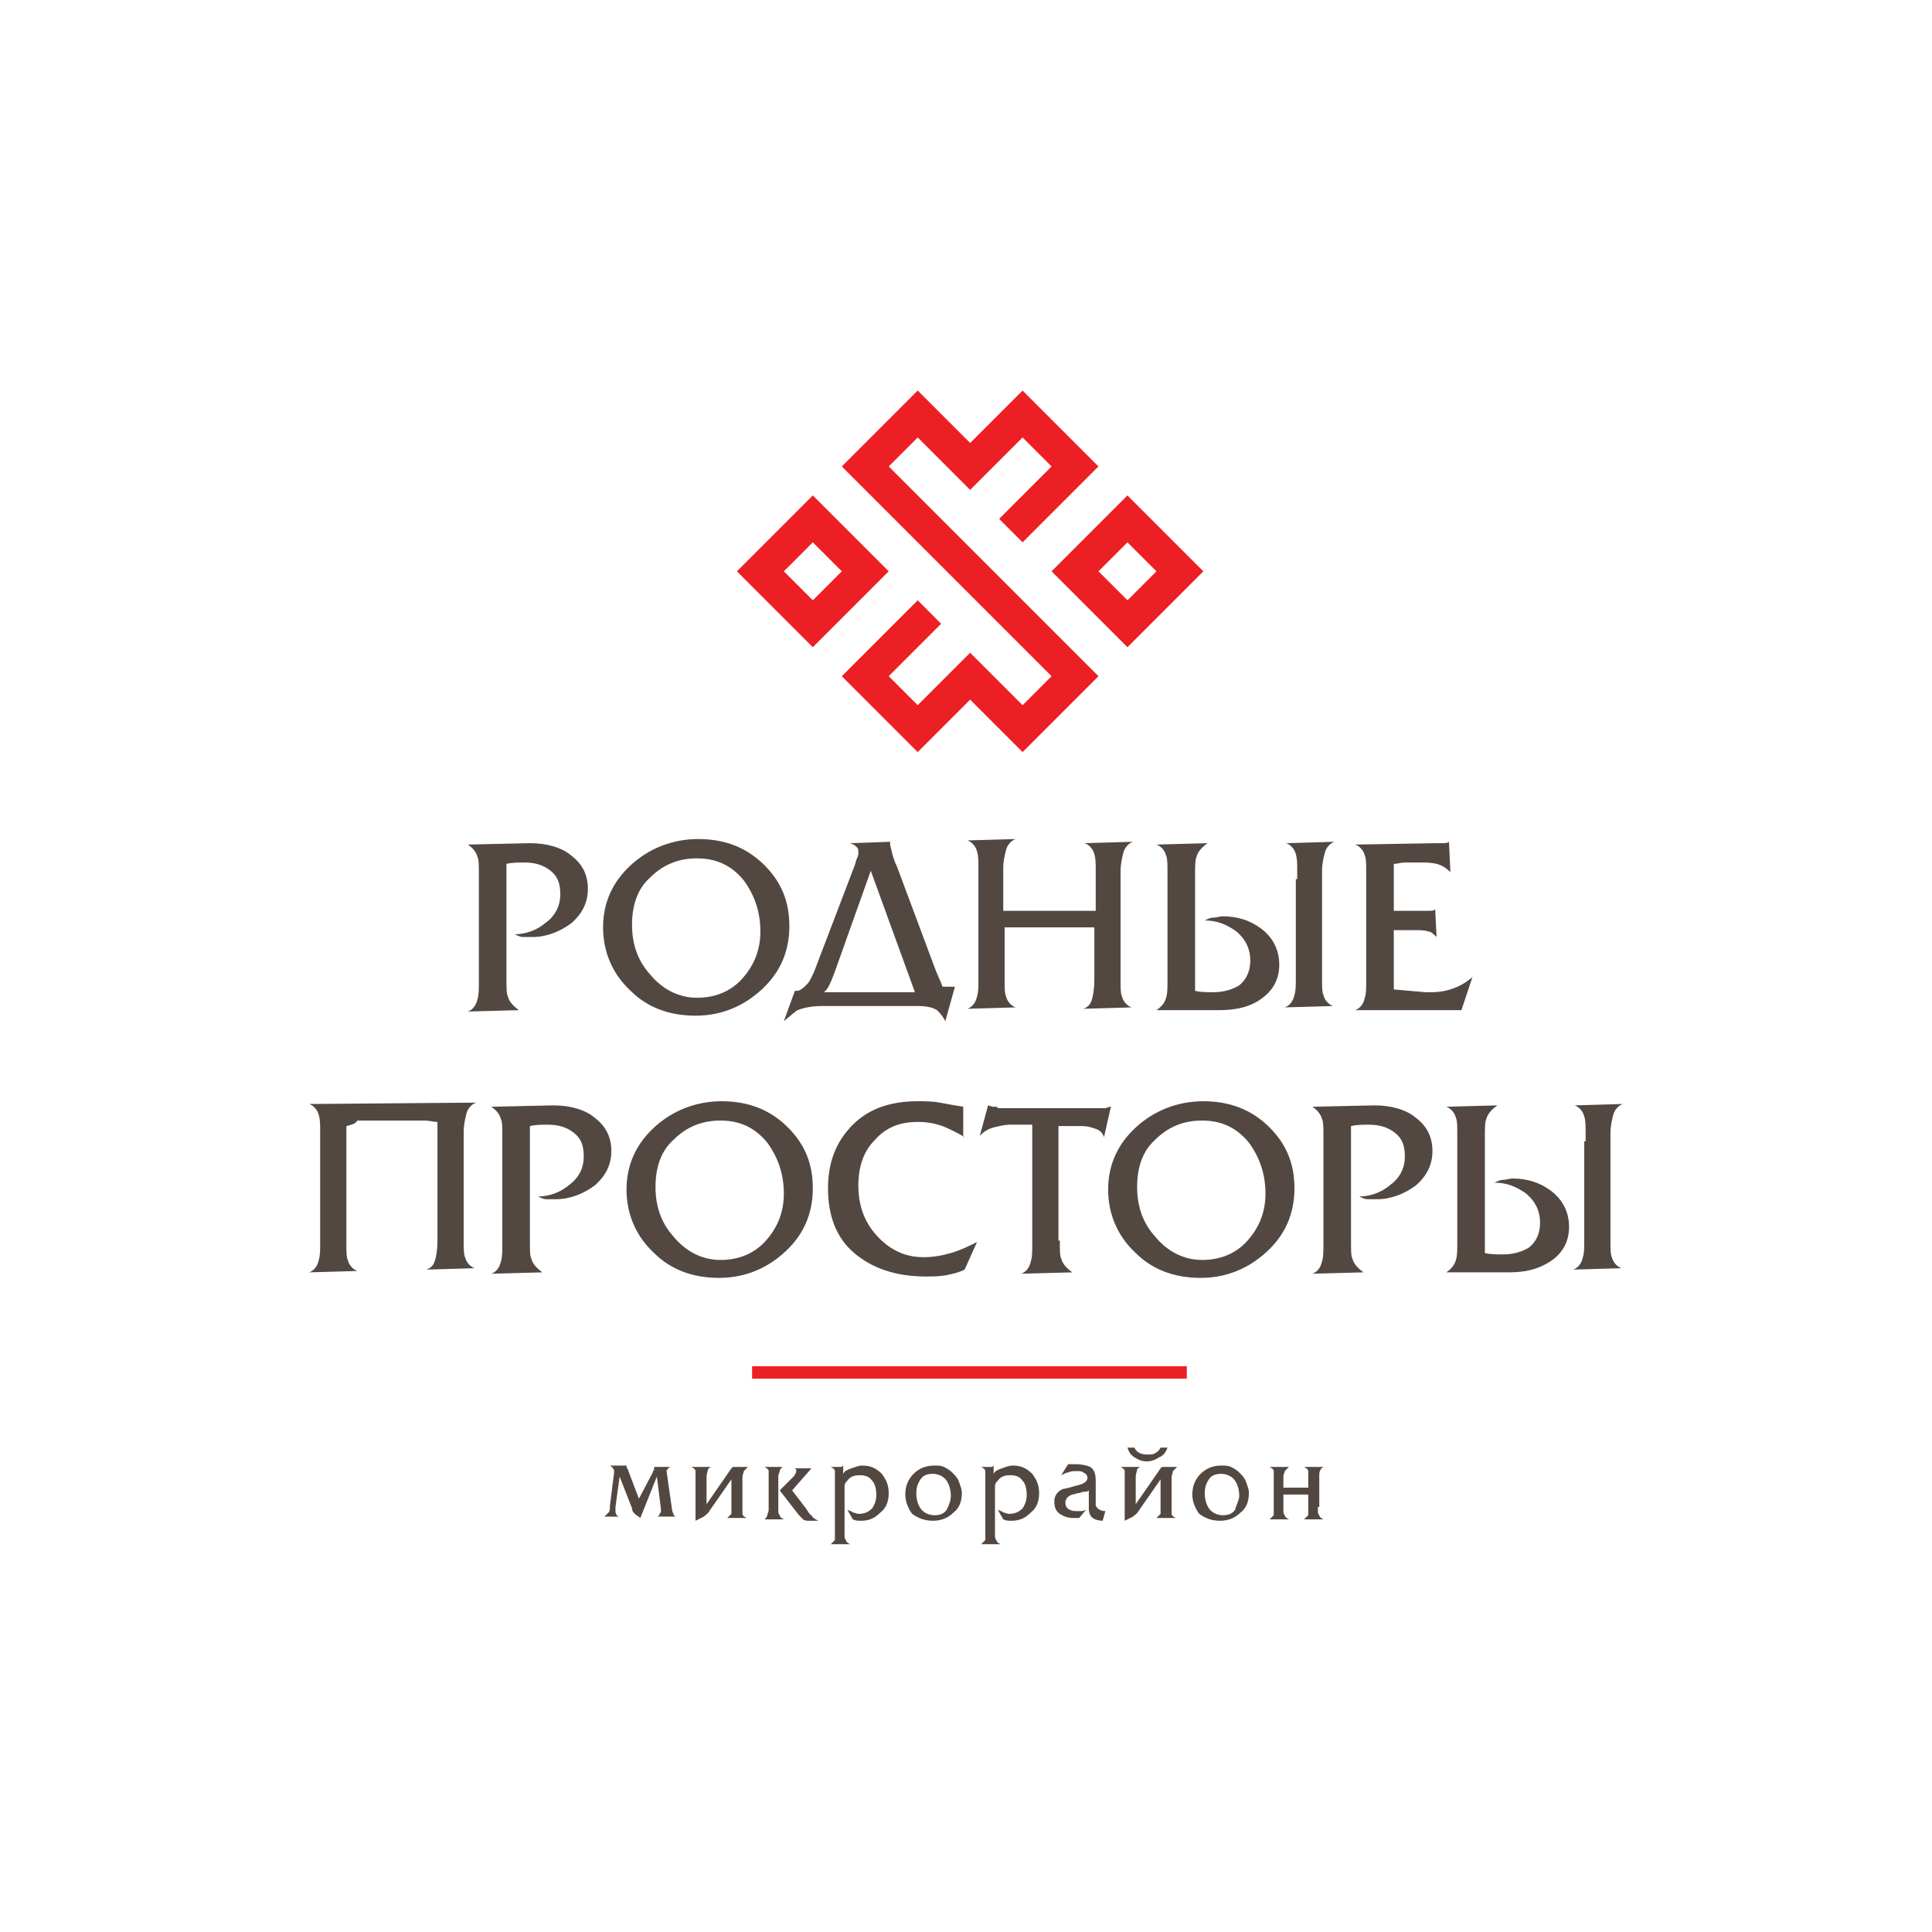 <?xml version="1.0" encoding="UTF-8"?> <!-- Generator: Adobe Illustrator 24.2.3, SVG Export Plug-In . SVG Version: 6.00 Build 0) --> <svg xmlns="http://www.w3.org/2000/svg" xmlns:xlink="http://www.w3.org/1999/xlink" id="Слой_1" x="0px" y="0px" viewBox="0 0 140 140" style="enable-background:new 0 0 140 140;" xml:space="preserve"> <style type="text/css"> .st0{fill:#EC2024;} .st1{fill:#534841;} </style> <g> <path class="st0" d="M81.7,39.3l-2.1,2.1l2.1,2.1l2.1-2.1L81.7,39.3z M76.2,41.4l5.5-5.5l5.5,5.5l-5.5,5.5L76.2,41.4z"></path> <path class="st0" d="M58.9,39.3l-2.1,2.1l2.1,2.1l2.1-2.1L58.9,39.3z M53.4,41.4l5.5-5.5l5.5,5.5l-5.5,5.5L53.4,41.4z"></path> <polygon class="st0" points="64.4,33.8 66.5,31.7 70.3,35.5 74.1,31.7 76.2,33.8 72.4,37.6 74.1,39.3 79.6,33.8 74.1,28.3 70.3,32.1 66.5,28.3 61,33.8 76.2,49 74.1,51.1 70.3,47.3 66.5,51.1 64.4,49 68.2,45.2 66.5,43.5 61,49 66.5,54.5 70.3,50.7 74.1,54.5 79.6,49 "></polygon> <g> <path class="st1" d="M47.3,106.7c0,0,0-0.1,0.1-0.2c0-0.1,0-0.1,0-0.2l1.2,0c-0.1,0-0.1,0.1-0.2,0.1c0,0.1-0.1,0.1-0.1,0.2 l0.4,2.8c0,0.1,0.1,0.3,0.1,0.3c0,0.1,0.1,0.2,0.2,0.2l-1.4,0c0.1,0,0.2-0.1,0.2-0.2c0.1-0.1,0.1-0.2,0.1-0.3l-0.3-2.4l-1.2,3 c-0.1-0.1-0.3-0.2-0.4-0.3c-0.1-0.1-0.2-0.2-0.2-0.4l-0.9-2.3l-0.3,2.2c0,0.1,0,0.2,0,0.3c0,0.2,0.1,0.4,0.3,0.4l-1.1,0 c0.1-0.1,0.2-0.2,0.3-0.3c0.1-0.1,0.1-0.3,0.1-0.5l0.3-2.4c0-0.1,0-0.1,0-0.1c0-0.1,0-0.1-0.1-0.2c0-0.1-0.1-0.1-0.2-0.2l0.6,0 h0.6c0,0,0,0.1,0,0.1c0,0.1,0.1,0.1,0.1,0.2l0.8,2.1L47.3,106.7z"></path> <path class="st1" d="M53,109.3v-2.1l-1.6,2.3c-0.1,0.2-0.3,0.3-0.4,0.4c-0.2,0.1-0.4,0.2-0.6,0.3v-3.2c0-0.2,0-0.3,0-0.4 c0-0.1-0.1-0.2-0.3-0.3l1.4,0c-0.1,0.1-0.2,0.1-0.2,0.2c0,0.1-0.1,0.3-0.1,0.5v2l1.8-2.6c0,0,0.1-0.1,0.1-0.1h1.1 c-0.1,0.1-0.2,0.2-0.3,0.3c0,0.1-0.1,0.3-0.1,0.4v2.3c0,0.2,0,0.3,0,0.4c0,0.1,0.1,0.2,0.3,0.3l-1.4,0c0.1-0.1,0.2-0.2,0.3-0.3 C53,109.7,53,109.5,53,109.3"></path> <path class="st1" d="M56.5,108l0.7-0.7c0.1-0.1,0.2-0.2,0.3-0.3c0.1-0.1,0.2-0.3,0.2-0.4c0-0.1,0-0.1,0-0.1c0,0-0.1-0.1-0.1-0.1 l1.2,0l-1.4,1.6l1,1.3c0.2,0.3,0.3,0.5,0.4,0.5c0.1,0.2,0.3,0.3,0.5,0.4h-0.6c-0.2,0-0.4,0-0.5-0.1c-0.1-0.1-0.2-0.2-0.3-0.3 L56.5,108z M56.7,106.3c-0.1,0.1-0.2,0.2-0.2,0.3c0,0.1-0.1,0.2-0.1,0.4v0.3v1.9v0.2c0,0.2,0,0.3,0.1,0.4c0,0.1,0.1,0.2,0.3,0.3 l-1.4,0c0.1-0.1,0.2-0.2,0.2-0.3c0-0.1,0.1-0.2,0.1-0.4v-0.2v-1.9V107c0-0.2,0-0.3,0-0.4c0-0.1-0.1-0.2-0.3-0.3L56.7,106.3z"></path> <path class="st1" d="M60.6,106.3c0.1,0,0.2,0,0.3,0c0.1,0,0.1,0,0.2-0.1l0,0.6c0.1-0.2,0.3-0.3,0.6-0.4c0.3-0.1,0.5-0.2,0.8-0.2 c0.6,0,1,0.2,1.4,0.6c0.3,0.4,0.5,0.8,0.5,1.4c0,0.6-0.2,1.1-0.6,1.4c-0.4,0.4-0.8,0.6-1.4,0.6c-0.2,0-0.4,0-0.6-0.1l-0.4-0.7 c0.2,0.1,0.3,0.1,0.4,0.2c0.1,0,0.3,0.1,0.4,0.1c0.4,0,0.7-0.1,1-0.4c0.2-0.3,0.3-0.6,0.3-1c0-0.4-0.1-0.8-0.3-1 c-0.2-0.3-0.5-0.4-0.9-0.4c-0.4,0-0.7,0.1-0.9,0.4c-0.1,0.1-0.2,0.2-0.2,0.4c0,0.1,0,0.3,0,0.5v2.8v0.2c0,0.2,0,0.3,0.1,0.4 c0,0.1,0.1,0.2,0.3,0.3l-1.4,0c0.1-0.1,0.2-0.2,0.3-0.3c0-0.1,0-0.2,0-0.4v-0.2v-3.6V107c0-0.2,0-0.3,0-0.4c0-0.1-0.1-0.2-0.3-0.3 L60.6,106.3z"></path> <path class="st1" d="M68.9,108.4c0-0.4-0.1-0.8-0.3-1.1c-0.2-0.3-0.6-0.5-1-0.5c-0.4,0-0.7,0.1-0.9,0.4c-0.2,0.3-0.3,0.6-0.3,1 c0,0.4,0.1,0.8,0.3,1.1c0.2,0.3,0.6,0.5,1,0.5c0.4,0,0.7-0.1,0.9-0.4C68.8,109,68.9,108.7,68.9,108.4 M65.6,108.3 c0-0.6,0.2-1.1,0.6-1.5c0.4-0.4,0.9-0.6,1.5-0.6c0.3,0,0.5,0,0.7,0.1c0.2,0.1,0.4,0.2,0.6,0.4c0.2,0.2,0.4,0.4,0.5,0.7 c0.1,0.3,0.2,0.5,0.2,0.8c0,0.6-0.2,1.1-0.6,1.4c-0.4,0.4-0.9,0.6-1.5,0.6c-0.6,0-1.1-0.2-1.5-0.5 C65.8,109.3,65.6,108.8,65.6,108.3"></path> <path class="st1" d="M71.5,106.3c0.1,0,0.2,0,0.3,0c0.1,0,0.1,0,0.2-0.1l0,0.6c0.1-0.2,0.3-0.3,0.6-0.4c0.3-0.1,0.5-0.2,0.8-0.2 c0.6,0,1,0.2,1.4,0.6c0.3,0.4,0.5,0.8,0.5,1.4c0,0.6-0.2,1.1-0.6,1.4c-0.4,0.4-0.8,0.6-1.4,0.6c-0.2,0-0.4,0-0.6-0.1l-0.4-0.7 c0.2,0.1,0.3,0.1,0.4,0.2c0.1,0,0.3,0.1,0.4,0.1c0.4,0,0.7-0.1,1-0.4c0.2-0.3,0.3-0.6,0.3-1c0-0.4-0.1-0.8-0.3-1 c-0.2-0.3-0.5-0.4-0.9-0.4c-0.4,0-0.7,0.1-0.9,0.4c-0.1,0.1-0.2,0.2-0.2,0.4c0,0.1,0,0.3,0,0.5v2.8v0.2c0,0.2,0,0.3,0.1,0.4 c0,0.1,0.1,0.2,0.3,0.3l-1.4,0c0.1-0.1,0.2-0.2,0.3-0.3c0-0.1,0-0.2,0-0.4v-0.2v-3.6V107c0-0.2,0-0.3,0-0.4c0-0.1-0.1-0.2-0.3-0.3 L71.5,106.3z"></path> <path class="st1" d="M79.9,110.2c-0.3,0-0.6-0.1-0.7-0.2c-0.2-0.1-0.3-0.4-0.3-0.7v-1.3c-0.1,0.1-0.2,0.1-0.4,0.1 c-0.1,0-0.2,0.1-0.4,0.1c-0.3,0.1-0.5,0.1-0.6,0.2c-0.2,0.1-0.3,0.3-0.3,0.5c0,0.2,0.1,0.4,0.3,0.5c0.2,0.1,0.4,0.1,0.6,0.1 c0.1,0,0.2,0,0.2,0c0.1,0,0.2,0,0.4-0.1l-0.5,0.6c-0.2,0-0.3,0-0.4,0c-0.4,0-0.7-0.1-1-0.3c-0.3-0.2-0.4-0.5-0.4-0.9 c0-0.4,0.2-0.7,0.6-0.9c0.1,0,0.5-0.1,1.2-0.3c0.4-0.1,0.6-0.3,0.6-0.5c0-0.2-0.1-0.3-0.3-0.4c-0.1-0.1-0.3-0.1-0.5-0.1 c-0.2,0-0.4,0-0.6,0.1c-0.1,0-0.3,0.1-0.5,0.2l0.5-0.8l0.5,0c0.5,0,0.9,0.1,1.1,0.2c0.3,0.2,0.4,0.5,0.4,1v1.2c0,0.3,0,0.5,0,0.6 c0.1,0.2,0.3,0.4,0.7,0.4L79.9,110.2z"></path> <path class="st1" d="M82.2,104.9c0.1,0.2,0.2,0.3,0.4,0.4c0.2,0.1,0.4,0.1,0.6,0.1c0.2,0,0.4,0,0.5-0.1c0.2-0.1,0.3-0.2,0.4-0.4 h0.5c-0.1,0.3-0.3,0.6-0.6,0.7c-0.3,0.2-0.6,0.3-0.9,0.3c-0.3,0-0.6-0.1-0.9-0.3c-0.3-0.2-0.4-0.4-0.5-0.7H82.2z M84.1,109.3v-2.1 l-1.6,2.3c-0.1,0.2-0.3,0.3-0.4,0.4c-0.2,0.1-0.4,0.2-0.6,0.3v-3.2c0-0.2,0-0.3,0-0.4c0-0.1-0.1-0.2-0.3-0.3l1.4,0 c-0.1,0.1-0.2,0.1-0.2,0.2c0,0.1-0.1,0.3-0.1,0.5v2l1.8-2.6c0,0,0.1-0.1,0.1-0.1h1.1c-0.1,0.1-0.2,0.2-0.3,0.3 c0,0.1-0.1,0.3-0.1,0.4v2.3c0,0.2,0,0.3,0,0.4c0,0.1,0.1,0.2,0.3,0.3l-1.4,0c0.1-0.1,0.2-0.2,0.3-0.3 C84.1,109.7,84.1,109.5,84.1,109.3"></path> <path class="st1" d="M89.8,108.4c0-0.4-0.1-0.8-0.3-1.1c-0.2-0.3-0.6-0.5-1-0.5c-0.4,0-0.7,0.1-0.9,0.4c-0.2,0.3-0.3,0.6-0.3,1 c0,0.4,0.1,0.8,0.3,1.1c0.2,0.3,0.6,0.5,1,0.5c0.4,0,0.7-0.1,0.9-0.4C89.6,109,89.8,108.7,89.8,108.4 M86.4,108.3 c0-0.6,0.2-1.1,0.6-1.5c0.4-0.4,0.9-0.6,1.5-0.6c0.3,0,0.5,0,0.7,0.1c0.2,0.1,0.4,0.2,0.6,0.4c0.2,0.2,0.4,0.4,0.5,0.7 c0.1,0.3,0.2,0.5,0.2,0.8c0,0.6-0.2,1.1-0.6,1.4c-0.4,0.4-0.9,0.6-1.5,0.6c-0.6,0-1.1-0.2-1.5-0.5 C86.6,109.3,86.4,108.8,86.4,108.3"></path> <path class="st1" d="M95.5,109.2v0.2c0,0.2,0,0.3,0.1,0.4c0,0.1,0.1,0.2,0.3,0.3l-1.4,0c0.1-0.1,0.2-0.2,0.3-0.3 c0-0.1,0-0.2,0-0.4v-0.2v-0.9h-1.8v0.9v0.2c0,0.2,0,0.3,0.1,0.4c0,0.1,0.1,0.2,0.3,0.3l-1.4,0c0.1-0.1,0.2-0.2,0.3-0.3 c0-0.1,0-0.2,0-0.4v-0.2v-1.9V107c0-0.2,0-0.3,0-0.4c0-0.1-0.1-0.2-0.3-0.3l1.4,0c-0.1,0.1-0.2,0.2-0.3,0.3c0,0.1-0.1,0.2-0.1,0.4 v0.2v0.6h1.8v-0.6V107c0-0.2,0-0.3,0-0.4c0-0.1-0.1-0.2-0.3-0.3l1.4,0c-0.1,0.1-0.2,0.1-0.2,0.2c-0.1,0.1-0.1,0.3-0.1,0.5v0.2 V109.2z"></path> </g> <rect x="54.5" y="99" class="st0" width="31.5" height="0.9"></rect> <path class="st1" d="M38.4,61.1c1.2,0,2.3,0.3,3,0.9c0.8,0.6,1.2,1.4,1.2,2.4c0,1-0.4,1.8-1.2,2.5c-0.8,0.6-1.8,1-2.8,1 c-0.3,0-0.6,0-0.7,0c-0.2,0-0.4-0.1-0.6-0.2c0.8,0,1.6-0.3,2.2-0.8c0.7-0.5,1.1-1.2,1.1-2.1c0-0.8-0.2-1.3-0.7-1.7 c-0.5-0.4-1.1-0.6-1.9-0.6c-0.4,0-0.9,0-1.3,0.1v8.3c0,0.7,0,1.1,0.1,1.3c0.1,0.4,0.4,0.7,0.8,1l-3.7,0.1c0.3-0.1,0.6-0.4,0.7-0.9 c0.1-0.3,0.1-0.7,0.1-1.3v-0.4v-7v-0.4c0-0.6,0-1-0.1-1.2c-0.1-0.4-0.4-0.7-0.7-0.9L38.4,61.1z"></path> <path class="st1" d="M45.8,67c0,1.4,0.4,2.6,1.3,3.6c0.9,1.1,2.1,1.7,3.4,1.7c1.4,0,2.5-0.5,3.3-1.4c0.8-0.9,1.3-2,1.3-3.4 c0-1.4-0.4-2.6-1.2-3.7c-0.9-1.1-2-1.6-3.4-1.6c-1.4,0-2.5,0.5-3.4,1.4C46.2,64.4,45.8,65.6,45.8,67 M57.2,67.1 c0,1.9-0.7,3.4-2,4.6c-1.3,1.2-2.9,1.9-4.8,1.9c-1.9,0-3.5-0.6-4.7-1.8c-1.3-1.2-2-2.8-2-4.6c0-1.8,0.7-3.3,2-4.5 c1.3-1.2,3-1.9,4.9-1.9c1.9,0,3.5,0.6,4.8,1.9C56.6,63.9,57.2,65.3,57.2,67.1"></path> <path class="st1" d="M59.7,71.9h6.6l-3.2-8.8l-2.6,7.3C60.2,71.2,60,71.7,59.7,71.9 M57.6,71.8h0.1c0.3,0,0.5-0.2,0.8-0.5 c0.2-0.2,0.3-0.5,0.5-0.9l2.9-7.6c0.1-0.2,0.1-0.4,0.2-0.6c0.1-0.2,0.1-0.3,0.1-0.4c0-0.2,0-0.3-0.1-0.4c-0.1-0.1-0.2-0.2-0.5-0.3 l2.9-0.1c0,0.1,0,0.2,0,0.2c0.1,0.4,0.2,1,0.5,1.6l2.8,7.5c0.2,0.5,0.4,0.9,0.5,1.2h0.9l-0.7,2.5c-0.2-0.4-0.4-0.6-0.6-0.8 c-0.3-0.2-0.8-0.3-1.4-0.3h-6.9c-0.7,0-1.3,0.1-1.8,0.3c-0.2,0.1-0.5,0.4-1,0.8L57.6,71.8z"></path> <path class="st1" d="M72.8,67.3v3.3v0.4c0,0.6,0,1,0.1,1.2c0.1,0.4,0.4,0.7,0.7,0.8l-3.5,0.1c0.3-0.1,0.6-0.4,0.7-0.9 c0.1-0.3,0.1-0.7,0.1-1.2v-0.5v-7v-0.6c0-0.5,0-0.9-0.1-1.2c-0.1-0.4-0.4-0.7-0.7-0.8l3.5-0.1c-0.3,0.1-0.6,0.4-0.7,0.8 c-0.1,0.4-0.2,0.8-0.2,1.3v0.5V66h6.7v-2.3v-0.6c0-0.5,0-0.9-0.1-1.2c-0.1-0.4-0.4-0.7-0.7-0.8l3.5-0.1c-0.3,0.1-0.6,0.4-0.7,0.8 c-0.1,0.4-0.2,0.8-0.2,1.4v0.4v7v0.4c0,0.6,0,1,0.1,1.2c0.1,0.4,0.4,0.7,0.7,0.8l-3.5,0.1c0.3-0.1,0.5-0.3,0.6-0.6 c0.1-0.3,0.2-0.8,0.2-1.5v-0.5v-3.3H72.8z"></path> <path class="st1" d="M94,63.7v-0.6c0-0.5,0-0.9-0.1-1.2c-0.1-0.4-0.4-0.7-0.7-0.8l3.5-0.1c-0.3,0.1-0.6,0.4-0.7,0.8 c-0.1,0.4-0.2,0.8-0.2,1.3v0.5v6.9v0.4c0,0.6,0,1,0.1,1.2c0.1,0.4,0.4,0.7,0.7,0.8l-3.5,0.1c0.3-0.1,0.6-0.4,0.7-0.9 c0.1-0.3,0.1-0.7,0.1-1.2v-0.5V63.7z M88.3,73.2h-4.5c0.3-0.2,0.6-0.5,0.7-0.9c0.1-0.3,0.1-0.7,0.1-1.2v-0.5v-6.9v-0.5 c0-0.6,0-1-0.1-1.2c-0.1-0.4-0.4-0.7-0.7-0.8l3.7-0.1c-0.4,0.3-0.7,0.6-0.8,1c-0.1,0.2-0.1,0.7-0.1,1.4v8.3 c0.4,0.1,0.9,0.1,1.3,0.1c0.8,0,1.4-0.2,1.9-0.5c0.5-0.4,0.8-1,0.8-1.8c0-0.8-0.3-1.5-1-2.1c-0.7-0.5-1.4-0.8-2.3-0.8 c0.2-0.1,0.4-0.2,0.6-0.2c0.2,0,0.5-0.1,0.7-0.1c1.1,0,2,0.3,2.8,0.9c0.8,0.6,1.3,1.5,1.3,2.6c0,1-0.4,1.8-1.2,2.4 C90.6,73,89.5,73.2,88.3,73.2"></path> <path class="st1" d="M101,71.7l2.3,0.2h0.4c1.2,0,2.2-0.4,3-1.1l-0.8,2.4h-7.7c0.3-0.1,0.6-0.4,0.7-0.9c0.1-0.3,0.1-0.7,0.1-1.3 v-0.4v-6.9v-0.5c0-0.6,0-1-0.1-1.2c-0.1-0.4-0.4-0.7-0.7-0.8l5.9-0.1h0.4c0.2,0,0.4,0,0.5-0.1l0.1,2.2c-0.3-0.3-0.6-0.5-1-0.6 c-0.4-0.1-0.8-0.1-1.3-0.1c-0.4,0-0.8,0-1,0c-0.3,0-0.5,0.1-0.8,0.1V66h2.2c0.1,0,0.3,0,0.4,0c0.1,0,0.3,0,0.4-0.1l0.1,2 c-0.2-0.2-0.4-0.4-0.6-0.4c-0.3-0.1-0.6-0.1-1.1-0.1H101V71.7z"></path> <path class="st1" d="M25.1,81.6v8.1v0.4c0,0.6,0,1,0.1,1.2c0.1,0.4,0.4,0.7,0.7,0.8l-3.5,0.1c0.3-0.1,0.6-0.4,0.7-0.9 c0.1-0.3,0.1-0.7,0.1-1.2v-0.5v-7v-0.6c0-0.5,0-0.9-0.1-1.2c-0.1-0.4-0.4-0.7-0.7-0.8l12.1-0.1c-0.3,0.1-0.6,0.4-0.7,0.8 c-0.1,0.4-0.2,0.8-0.2,1.4v0.4v7v0.4c0,0.6,0,1,0.1,1.2c0.1,0.4,0.4,0.7,0.7,0.8l-3.5,0.1c0.3-0.1,0.5-0.3,0.6-0.6 c0.1-0.3,0.2-0.8,0.2-1.5v-0.5v-8.1c-0.3,0-0.6-0.1-0.9-0.1c-0.3,0-0.6,0-1,0h-2.9c-0.3,0-0.7,0-1,0C25.7,81.5,25.4,81.5,25.1,81.6 "></path> <path class="st1" d="M40.1,80.1c1.2,0,2.3,0.3,3,0.9c0.8,0.6,1.2,1.4,1.2,2.4c0,1-0.4,1.8-1.2,2.5c-0.8,0.6-1.8,1-2.8,1 c-0.3,0-0.6,0-0.7,0c-0.2,0-0.4-0.1-0.6-0.2c0.8,0,1.6-0.3,2.2-0.8c0.7-0.5,1.1-1.2,1.1-2.1c0-0.8-0.2-1.3-0.7-1.7 c-0.5-0.4-1.1-0.6-1.9-0.6c-0.4,0-0.9,0-1.3,0.1v8.3c0,0.7,0,1.1,0.1,1.3c0.1,0.4,0.4,0.7,0.8,1l-3.7,0.1c0.3-0.1,0.6-0.4,0.7-0.9 c0.1-0.3,0.1-0.7,0.1-1.3v-0.4v-7v-0.4c0-0.6,0-1-0.1-1.2c-0.1-0.4-0.4-0.7-0.7-0.9L40.1,80.1z"></path> <path class="st1" d="M47.5,86c0,1.4,0.4,2.6,1.3,3.6c0.9,1.1,2.1,1.7,3.4,1.7c1.4,0,2.5-0.5,3.3-1.4c0.8-0.9,1.3-2,1.3-3.4 c0-1.4-0.4-2.6-1.2-3.7c-0.9-1.1-2-1.6-3.4-1.6c-1.4,0-2.5,0.5-3.4,1.4C47.9,83.4,47.5,84.6,47.5,86 M58.9,86.1 c0,1.9-0.7,3.4-2,4.6c-1.3,1.2-2.9,1.9-4.8,1.9c-1.9,0-3.5-0.6-4.7-1.8c-1.3-1.2-2-2.8-2-4.6c0-1.8,0.7-3.3,2-4.5 c1.3-1.2,3-1.9,4.9-1.9c1.9,0,3.5,0.6,4.8,1.9C58.3,82.9,58.9,84.3,58.9,86.1"></path> <path class="st1" d="M69.9,82.4c-0.5-0.3-1.1-0.6-1.6-0.8c-0.6-0.2-1.1-0.3-1.8-0.3c-1.3,0-2.3,0.4-3.1,1.3 c-0.8,0.8-1.2,1.9-1.2,3.3c0,1.4,0.4,2.6,1.3,3.6c0.9,1,2,1.6,3.4,1.6c0.7,0,1.3-0.1,2-0.3c0.7-0.2,1.3-0.5,1.9-0.8L69.9,92 c-0.4,0.2-0.8,0.3-1.3,0.4c-0.5,0.1-1,0.1-1.5,0.1c-2.2,0-3.9-0.6-5.2-1.7c-1.3-1.1-1.9-2.7-1.9-4.7c0-1.9,0.6-3.4,1.8-4.6 c1.2-1.2,2.8-1.7,4.7-1.7c0.5,0,1.1,0,1.6,0.1c0.5,0.1,1.1,0.2,1.7,0.3V82.4z"></path> <path class="st1" d="M76.8,89.9c0,0.7,0,1.1,0.1,1.3c0.1,0.4,0.4,0.7,0.8,1l-3.7,0.1c0.3-0.1,0.6-0.4,0.7-0.9 c0.1-0.3,0.1-0.7,0.1-1.2v-0.5v-8.2h-1.6c-0.4,0-0.8,0.1-1.2,0.2c-0.4,0.1-0.7,0.3-1,0.6l0.6-2.2c0.1,0,0.2,0.1,0.4,0.1 c0.2,0,0.3,0,0.3,0.1h7.3c0.2,0,0.4,0,0.5,0c0.1,0,0.2-0.1,0.4-0.1l-0.5,2.2c-0.1-0.3-0.3-0.5-0.6-0.6c-0.3-0.1-0.6-0.2-1-0.2h-1.7 V89.9z"></path> <path class="st1" d="M82.4,86c0,1.4,0.4,2.6,1.3,3.6c0.9,1.1,2.1,1.7,3.4,1.7c1.4,0,2.5-0.5,3.3-1.4c0.8-0.9,1.3-2,1.3-3.4 c0-1.4-0.4-2.6-1.2-3.7c-0.9-1.1-2-1.6-3.4-1.6c-1.4,0-2.5,0.5-3.4,1.4C82.8,83.4,82.4,84.6,82.4,86 M93.8,86.1 c0,1.9-0.7,3.4-2,4.6c-1.3,1.2-2.9,1.9-4.8,1.9c-1.9,0-3.5-0.6-4.7-1.8c-1.3-1.2-2-2.8-2-4.6c0-1.8,0.7-3.3,2-4.5 c1.3-1.2,3-1.9,4.9-1.9c1.9,0,3.5,0.6,4.8,1.9C93.2,82.9,93.8,84.3,93.8,86.1"></path> <path class="st1" d="M99.6,80.1c1.2,0,2.3,0.3,3,0.9c0.8,0.6,1.2,1.4,1.2,2.4c0,1-0.4,1.8-1.2,2.5c-0.8,0.6-1.8,1-2.8,1 c-0.3,0-0.6,0-0.7,0c-0.2,0-0.4-0.1-0.6-0.2c0.8,0,1.6-0.3,2.2-0.8c0.7-0.5,1.1-1.2,1.1-2.1c0-0.8-0.2-1.3-0.7-1.7 c-0.5-0.4-1.1-0.6-1.9-0.6c-0.4,0-0.9,0-1.3,0.1v8.3c0,0.7,0,1.1,0.1,1.3c0.1,0.4,0.4,0.7,0.8,1l-3.7,0.1c0.3-0.1,0.6-0.4,0.7-0.9 c0.1-0.3,0.1-0.7,0.1-1.3v-0.4v-7v-0.4c0-0.6,0-1-0.1-1.2c-0.1-0.4-0.4-0.7-0.7-0.9L99.6,80.1z"></path> <path class="st1" d="M114.9,82.7v-0.6c0-0.5,0-0.9-0.1-1.2c-0.1-0.4-0.4-0.7-0.7-0.8l3.5-0.1c-0.3,0.1-0.6,0.4-0.7,0.8 c-0.1,0.4-0.2,0.8-0.2,1.3v0.5v6.9v0.4c0,0.6,0,1,0.1,1.2c0.1,0.4,0.4,0.7,0.7,0.8l-3.5,0.1c0.3-0.1,0.6-0.4,0.7-0.9 c0.1-0.3,0.1-0.7,0.1-1.2v-0.5V82.7z M109.3,92.2h-4.5c0.3-0.2,0.6-0.5,0.7-0.9c0.1-0.3,0.1-0.7,0.1-1.2v-0.5v-6.9v-0.5 c0-0.6,0-1-0.1-1.2c-0.1-0.4-0.4-0.7-0.7-0.8l3.7-0.1c-0.4,0.3-0.7,0.6-0.8,1c-0.1,0.2-0.1,0.7-0.1,1.4v8.3 c0.4,0.1,0.9,0.1,1.3,0.1c0.8,0,1.4-0.2,1.9-0.5c0.5-0.4,0.8-1,0.8-1.8c0-0.8-0.3-1.5-1-2.1c-0.7-0.5-1.4-0.8-2.3-0.8 c0.2-0.1,0.4-0.2,0.6-0.2c0.2,0,0.5-0.1,0.7-0.1c1.1,0,2,0.3,2.8,0.9c0.8,0.6,1.3,1.5,1.3,2.6c0,1-0.4,1.8-1.2,2.4 C111.5,92,110.5,92.2,109.3,92.2"></path> </g> </svg> 